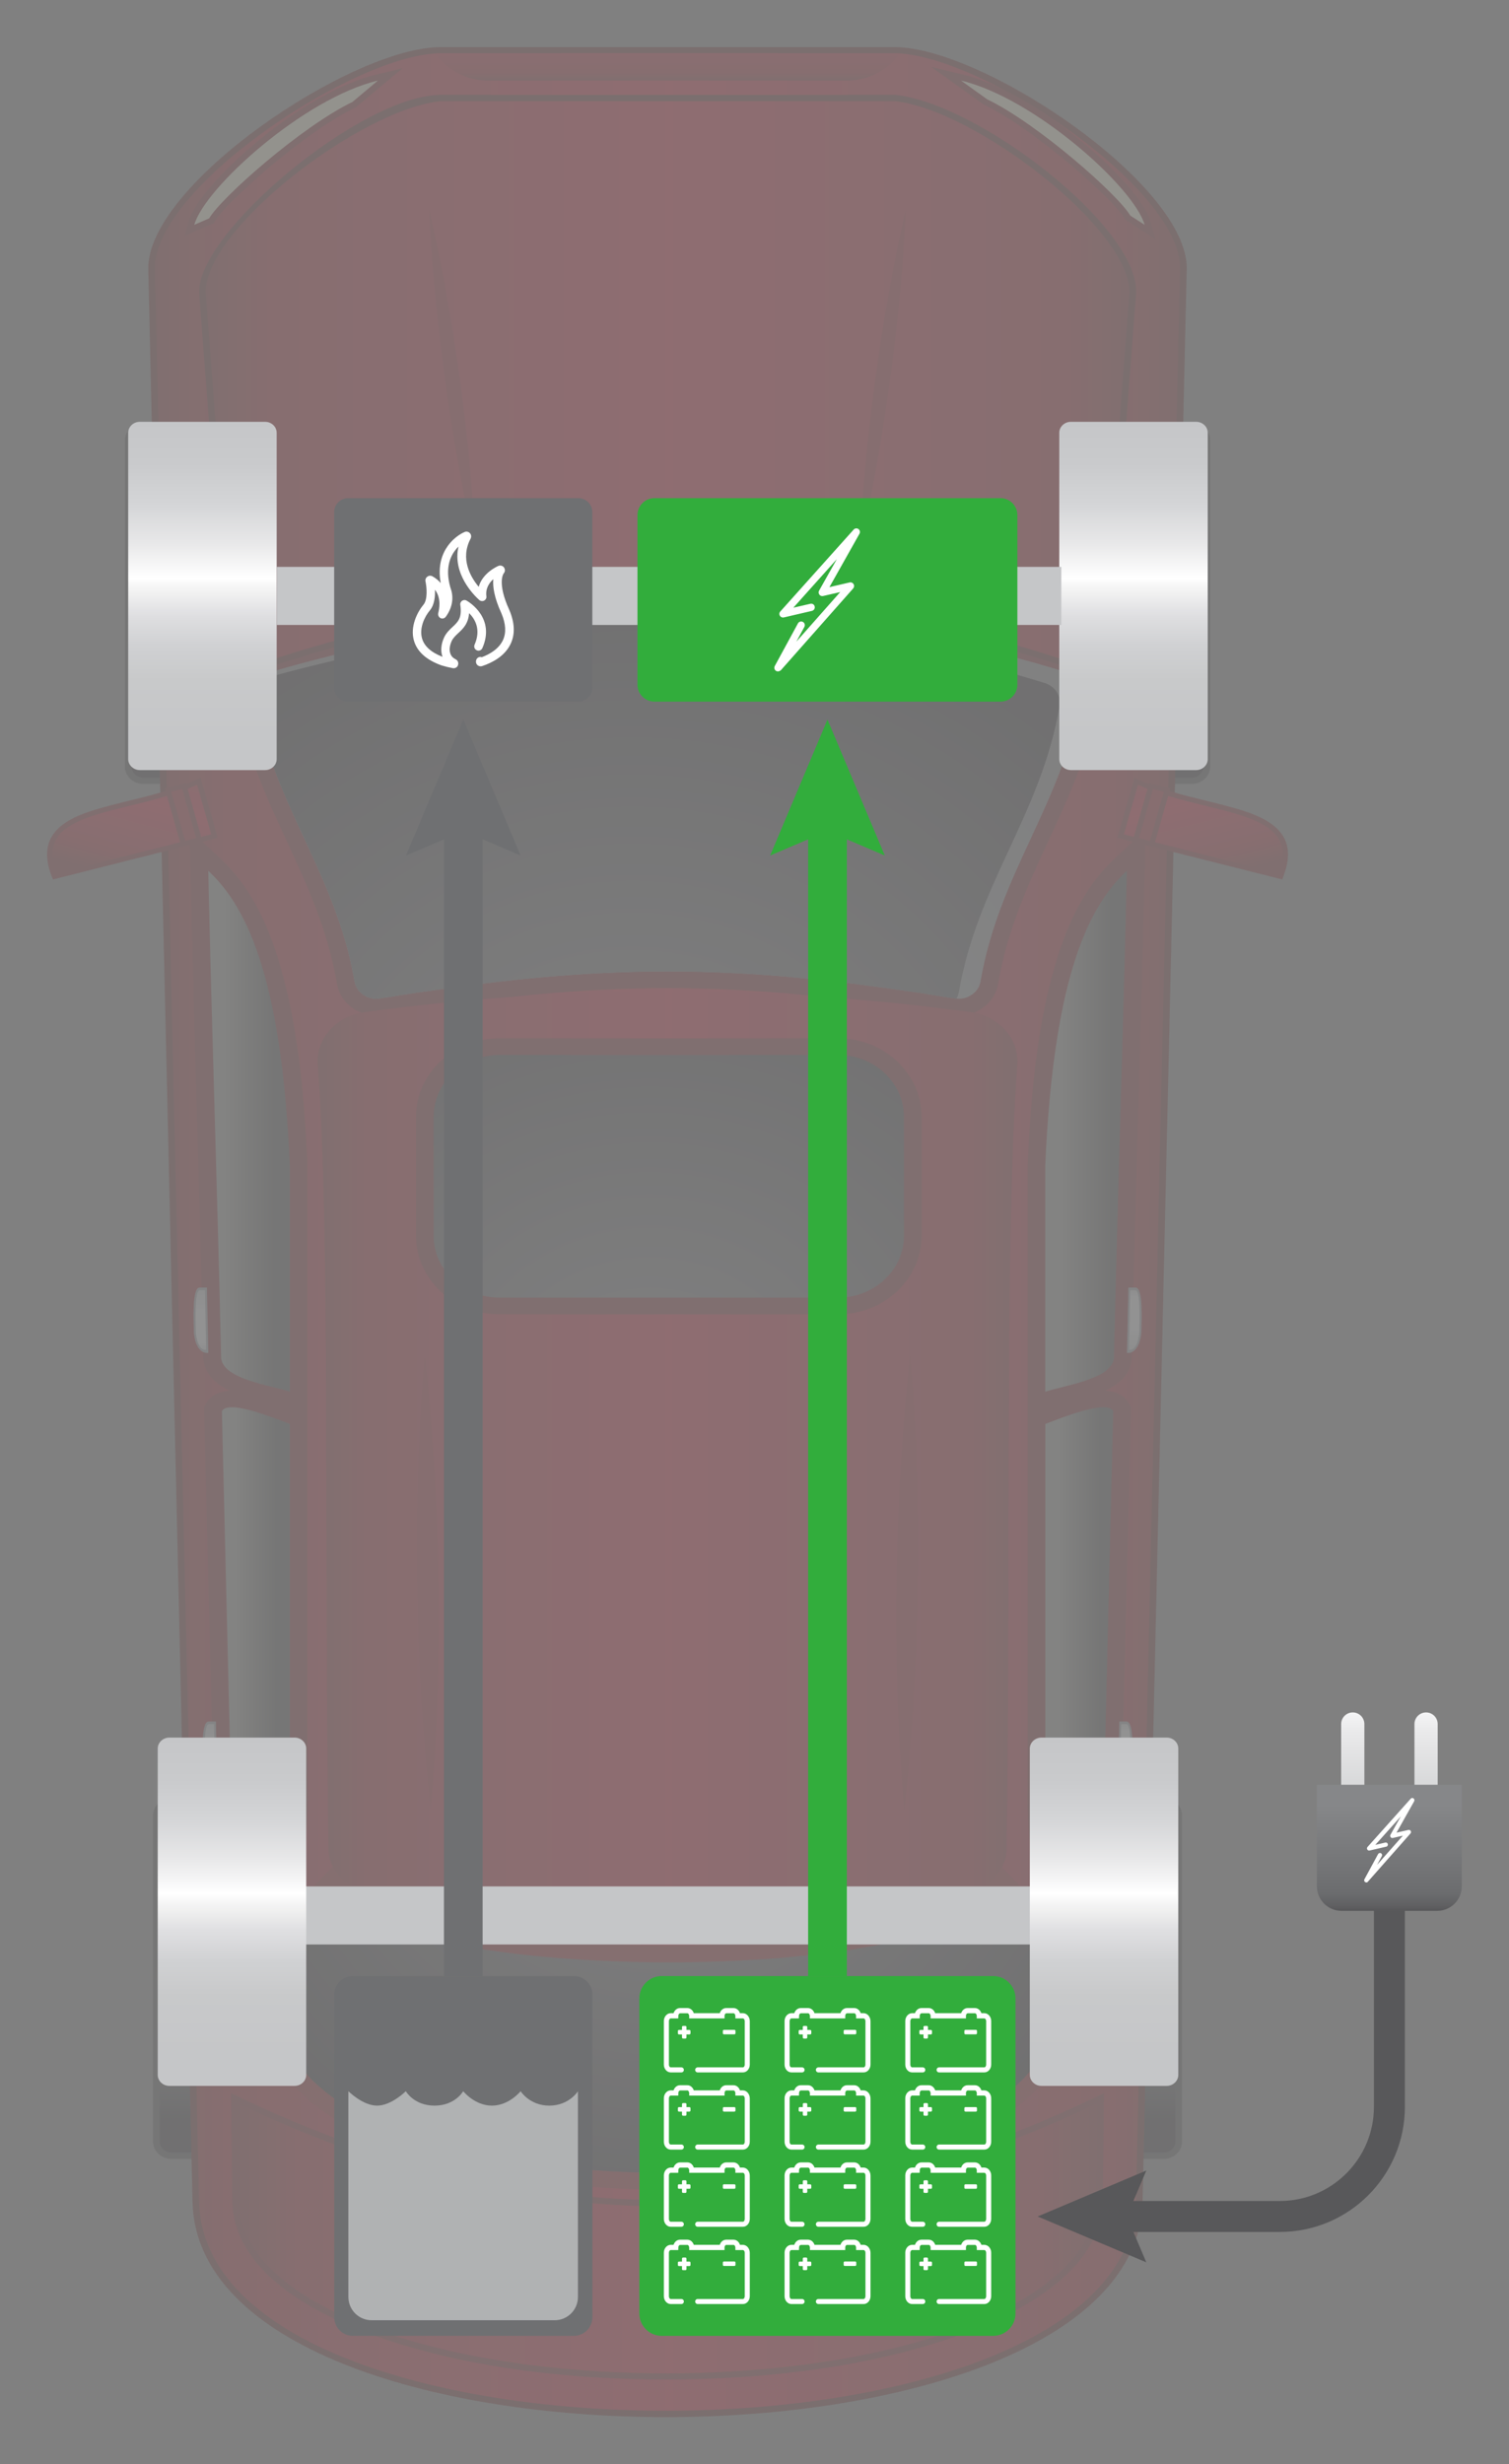 <?xml version="1.0" encoding="utf-8"?>
<!-- Generator: Adobe Illustrator 24.2.1, SVG Export Plug-In . SVG Version: 6.00 Build 0)  -->
<svg version="1.1" id="contenu" xmlns="http://www.w3.org/2000/svg" xmlns:xlink="http://www.w3.org/1999/xlink" x="0px" y="0px"
	 width="161.39px" height="263.41px" viewBox="0 0 161.39 263.41" style="enable-background:new 0 0 161.39 263.41;"
	 xml:space="preserve">
<rect x="0" y="0" width="161.39" height="263.41" fill="#808080" stroke="none"/>
<style type="text/css">
	.st0{opacity:0.15;}
	.st1{fill-rule:evenodd;clip-rule:evenodd;fill:#3D3D3F;}
	.st2{fill-rule:evenodd;clip-rule:evenodd;fill:url(#SVGID_1_);}
	.st3{fill-rule:evenodd;clip-rule:evenodd;fill:url(#SVGID_2_);}
	.st4{fill-rule:evenodd;clip-rule:evenodd;fill:url(#SVGID_3_);}
	.st5{fill-rule:evenodd;clip-rule:evenodd;fill:url(#SVGID_4_);}
	.st6{fill-rule:evenodd;clip-rule:evenodd;fill:#610D0D;}
	.st7{fill-rule:evenodd;clip-rule:evenodd;fill:url(#SVGID_5_);}
	.st8{fill-rule:evenodd;clip-rule:evenodd;fill:url(#SVGID_6_);}
	.st9{fill-rule:evenodd;clip-rule:evenodd;fill:#810E12;}
	.st10{fill-rule:evenodd;clip-rule:evenodd;fill:url(#SVGID_7_);}
	.st11{fill-rule:evenodd;clip-rule:evenodd;fill:url(#SVGID_8_);}
	.st12{fill-rule:evenodd;clip-rule:evenodd;fill:url(#SVGID_9_);}
	.st13{fill-rule:evenodd;clip-rule:evenodd;fill:url(#SVGID_10_);}
	.st14{fill-rule:evenodd;clip-rule:evenodd;fill:#A20C16;}
	.st15{fill-rule:evenodd;clip-rule:evenodd;fill:url(#SVGID_11_);}
	.st16{fill-rule:evenodd;clip-rule:evenodd;fill:url(#SVGID_12_);}
	.st17{fill-rule:evenodd;clip-rule:evenodd;fill:url(#SVGID_13_);}
	.st18{fill-rule:evenodd;clip-rule:evenodd;fill:url(#SVGID_14_);}
	.st19{fill-rule:evenodd;clip-rule:evenodd;fill:url(#SVGID_15_);}
	.st20{fill-rule:evenodd;clip-rule:evenodd;fill:url(#SVGID_16_);}
	.st21{fill-rule:evenodd;clip-rule:evenodd;fill:url(#SVGID_17_);}
	.st22{fill-rule:evenodd;clip-rule:evenodd;fill:#9B9C9E;}
	.st23{fill-rule:evenodd;clip-rule:evenodd;fill:url(#SVGID_18_);}
	.st24{fill-rule:evenodd;clip-rule:evenodd;fill:url(#SVGID_19_);}
	.st25{fill-rule:evenodd;clip-rule:evenodd;fill:url(#SVGID_20_);}
	.st26{fill-rule:evenodd;clip-rule:evenodd;fill:url(#SVGID_21_);}
	.st27{fill-rule:evenodd;clip-rule:evenodd;fill:url(#SVGID_22_);}
	.st28{fill-rule:evenodd;clip-rule:evenodd;fill:#A90A17;}
	.st29{fill-rule:evenodd;clip-rule:evenodd;fill:url(#SVGID_23_);}
	.st30{fill-rule:evenodd;clip-rule:evenodd;fill:#AE0917;}
	.st31{fill-rule:evenodd;clip-rule:evenodd;fill:url(#SVGID_24_);}
	.st32{fill-rule:evenodd;clip-rule:evenodd;fill:url(#SVGID_25_);}
	.st33{fill-rule:evenodd;clip-rule:evenodd;fill:#FFFADA;}
	.st34{fill-rule:evenodd;clip-rule:evenodd;fill:url(#SVGID_26_);}
	.st35{fill-rule:evenodd;clip-rule:evenodd;fill:url(#SVGID_27_);}
	.st36{fill-rule:evenodd;clip-rule:evenodd;fill:#D8D9DA;stroke:#C5C6C8;stroke-width:6.207;stroke-miterlimit:10;}
	.st37{fill-rule:evenodd;clip-rule:evenodd;fill:url(#SVGID_28_);}
	.st38{fill-rule:evenodd;clip-rule:evenodd;fill:url(#SVGID_29_);}
	.st39{fill:none;stroke:#32AD3C;stroke-width:4.138;stroke-miterlimit:10;}
	.st40{fill:#32AD3C;}
	.st41{fill:#FFFFFF;}
	.st42{fill:#6F7072;}
	.st43{fill:#B0B2B3;}
	.st44{fill:#AEA317;}
	.st45{fill:none;stroke:#6F7072;stroke-width:4.138;stroke-miterlimit:10;}
	.st46{fill:none;stroke:#58585A;stroke-width:3.31;stroke-miterlimit:10;}
	.st47{fill:#58585A;}
	.st48{fill:none;stroke:url(#SVGID_30_);stroke-width:2.483;stroke-linecap:round;stroke-miterlimit:10;}
	.st49{fill:none;stroke:url(#SVGID_31_);stroke-width:2.483;stroke-linecap:round;stroke-miterlimit:10;}
	.st50{fill:url(#SVGID_32_);}
</style>
<g class="st0">
	<g>
		<path class="st1" d="M118.63,228.93v-34.88c0-1.01,0.88-1.84,1.95-1.84h3.89c1.08,0,1.95,0.82,1.95,1.84v34.88
			c0,1.01-0.88,1.84-1.95,1.84h-3.89C119.5,230.77,118.63,229.94,118.63,228.93z"/>
		<linearGradient id="SVGID_1_" gradientUnits="userSpaceOnUse" x1="122.522" y1="192.875" x2="122.522" y2="226.431">
			<stop  offset="0" style="stop-color:#3D3D3F"/>
			<stop  offset="0.27" style="stop-color:#868789"/>
			<stop  offset="0.54" style="stop-color:#B0B2B3"/>
			<stop  offset="1" style="stop-color:#1A171B"/>
		</linearGradient>
		<path class="st2" d="M119.33,228.93v-34.88c0-0.64,0.56-1.17,1.24-1.17h3.89c0.69,0,1.24,0.53,1.24,1.17v34.88
			c0,0.64-0.56,1.17-1.24,1.17h-3.89C119.89,230.1,119.33,229.57,119.33,228.93z"/>
		<path class="st1" d="M16.37,228.93v-34.88c0-1.01,0.88-1.84,1.95-1.84h3.89c1.08,0,1.95,0.82,1.95,1.84v34.88
			c0,1.01-0.88,1.84-1.95,1.84h-3.89C17.25,230.77,16.37,229.94,16.37,228.93z"/>
		<linearGradient id="SVGID_2_" gradientUnits="userSpaceOnUse" x1="20.269" y1="192.875" x2="20.269" y2="226.431">
			<stop  offset="0" style="stop-color:#3D3D3F"/>
			<stop  offset="0.27" style="stop-color:#868789"/>
			<stop  offset="0.54" style="stop-color:#B0B2B3"/>
			<stop  offset="1" style="stop-color:#1A171B"/>
		</linearGradient>
		<path class="st3" d="M17.08,228.93v-34.88c0-0.64,0.56-1.17,1.24-1.17h3.89c0.68,0,1.24,0.53,1.24,1.17v34.88
			c0,0.64-0.56,1.17-1.24,1.17h-3.89C17.64,230.1,17.08,229.57,17.08,228.93z"/>
		<path class="st1" d="M121.64,81.95V47.06c0-1.01,0.88-1.84,1.95-1.84h3.89c1.07,0,1.95,0.82,1.95,1.84v34.89
			c0,1.01-0.88,1.84-1.95,1.84h-3.89C122.52,83.79,121.64,82.96,121.64,81.95z"/>
		<linearGradient id="SVGID_3_" gradientUnits="userSpaceOnUse" x1="125.535" y1="45.895" x2="125.535" y2="79.451">
			<stop  offset="0" style="stop-color:#3D3D3F"/>
			<stop  offset="0.27" style="stop-color:#868789"/>
			<stop  offset="0.54" style="stop-color:#B0B2B3"/>
			<stop  offset="1" style="stop-color:#1A171B"/>
		</linearGradient>
		<path class="st4" d="M122.35,81.95V47.06c0-0.64,0.56-1.17,1.24-1.17h3.89c0.68,0,1.24,0.53,1.24,1.17v34.89
			c0,0.64-0.56,1.17-1.24,1.17h-3.89C122.91,83.12,122.35,82.59,122.35,81.95z"/>
		<path class="st1" d="M13.36,81.95V47.06c0-1.01,0.88-1.84,1.95-1.84h3.89c1.08,0,1.95,0.82,1.95,1.84v34.89
			c0,1.01-0.88,1.84-1.95,1.84h-3.89C14.24,83.79,13.36,82.96,13.36,81.95z"/>
		<linearGradient id="SVGID_4_" gradientUnits="userSpaceOnUse" x1="17.256" y1="45.895" x2="17.256" y2="79.451">
			<stop  offset="0" style="stop-color:#3D3D3F"/>
			<stop  offset="0.27" style="stop-color:#868789"/>
			<stop  offset="0.54" style="stop-color:#B0B2B3"/>
			<stop  offset="1" style="stop-color:#1A171B"/>
		</linearGradient>
		<path class="st5" d="M14.07,81.95V47.06c0-0.64,0.56-1.17,1.24-1.17h3.89c0.69,0,1.24,0.53,1.24,1.17v34.89
			c0,0.64-0.56,1.17-1.24,1.17h-3.89C14.63,83.12,14.07,82.59,14.07,81.95z"/>
		<path class="st6" d="M20.59,235.32L15.86,28.78C15.66,19.79,37.62,5.04,47.1,5.04h48.58c9.48,0,31.45,14.75,31.24,23.74
			l-4.72,206.54C121.5,265.93,21.19,266.19,20.59,235.32z"/>
		<linearGradient id="SVGID_5_" gradientUnits="userSpaceOnUse" x1="126.632" y1="131.699" x2="16.572" y2="131.699">
			<stop  offset="0" style="stop-color:#810E12"/>
			<stop  offset="0.07" style="stop-color:#AE0917"/>
			<stop  offset="0.5" style="stop-color:#E1001A"/>
			<stop  offset="0.93" style="stop-color:#AE0917"/>
			<stop  offset="1" style="stop-color:#810E12"/>
		</linearGradient>
		<path class="st7" d="M21.29,235.31L16.57,28.76c-0.2-8.7,21.54-23.06,30.53-23.06h48.58c8.99,0,30.73,14.37,30.53,23.06
			l-4.72,206.54C120.82,265.03,21.88,265.28,21.29,235.31z"/>
		<linearGradient id="SVGID_6_" gradientUnits="userSpaceOnUse" x1="71.395" y1="8.617" x2="71.395" y2="-3.258">
			<stop  offset="0" style="stop-color:#810E12"/>
			<stop  offset="0.07" style="stop-color:#AE0917"/>
			<stop  offset="0.5" style="stop-color:#E1001A"/>
			<stop  offset="0.93" style="stop-color:#AE0917"/>
			<stop  offset="1" style="stop-color:#810E12"/>
		</linearGradient>
		<path class="st8" d="M46.59,5.72c0.17-0.01,0.35-0.02,0.52-0.02h48.58c0.17,0,0.34,0.01,0.52,0.02c-1.2,1.74-3.28,2.89-5.64,2.89
			H52.23C49.87,8.62,47.79,7.46,46.59,5.72z"/>
		<path class="st9" d="M24.84,235.23c-0.03-5.61-0.08-4.79-0.11-10.4l-0.01-1.09l1.04,0.5c30.43,14.6,60.84,14.6,91.27,0l1.04-0.5
			l-0.01,1.09c-0.03,5.61-0.08,4.78-0.11,10.39c-0.01,1.11-0.23,2.2-0.63,3.25c-2.22,5.88-9.93,9.54-15.79,11.52
			c-9.38,3.17-20.17,4.35-30.1,4.37c-9.91,0.02-20.68-1.12-30.06-4.24c-5.89-1.96-13.59-5.6-15.87-11.47
			C25.08,237.55,24.86,236.41,24.84,235.23z"/>
		<linearGradient id="SVGID_7_" gradientUnits="userSpaceOnUse" x1="117.7" y1="239.262" x2="25.437" y2="239.262">
			<stop  offset="0" style="stop-color:#810E12"/>
			<stop  offset="0.07" style="stop-color:#AE0917"/>
			<stop  offset="0.5" style="stop-color:#E1001A"/>
			<stop  offset="0.93" style="stop-color:#AE0917"/>
			<stop  offset="1" style="stop-color:#810E12"/>
		</linearGradient>
		<path class="st10" d="M25.54,235.23c0.02,1.1,0.23,2.16,0.63,3.19c2.2,5.67,9.82,9.2,15.44,11.07c9.25,3.08,20.05,4.22,29.82,4.21
			c9.79-0.02,20.61-1.21,29.86-4.33c5.59-1.89,13.22-5.45,15.36-11.12c0.37-0.98,0.58-1.99,0.59-3.03
			c0.03-6.45,0.07-3.94,0.11-10.39c-30.64,14.7-61.28,14.7-91.92,0C25.47,231.28,25.51,228.78,25.54,235.23z"/>
		<path class="st9" d="M36.05,105.19c-2.01-11.66-8.75-18.88-10.76-30.54c-0.34-1.97,0.91-3.87,2.94-4.46
			c28.81-8.4,57.65-8.9,86.41-0.01c2,0.62,3.21,2.49,2.87,4.44c-2.02,11.67-8.76,18.9-10.77,30.57c-0.19,1.07-0.79,1.98-1.73,2.62
			c-0.94,0.63-2.05,0.87-3.19,0.68c-23.38-3.82-37.46-3.82-60.84,0c-1.14,0.19-2.25-0.05-3.19-0.68
			C36.84,107.17,36.24,106.26,36.05,105.19z"/>
		<path class="st6" d="M118.35,72.77l-0.88-0.31c-32.27-11.18-59.88-11.18-92.14,0l-0.88,0.31l-3.15-41.45
			c-0.3-6.42,17.42-21.18,25.84-21.18l48.6,0c8.87,0.89,26.09,14.13,25.77,21.18L118.35,72.77z"/>
		<linearGradient id="SVGID_8_" gradientUnits="userSpaceOnUse" x1="121.161" y1="41.329" x2="22.002" y2="41.329">
			<stop  offset="0" style="stop-color:#810E12"/>
			<stop  offset="0.07" style="stop-color:#AE0917"/>
			<stop  offset="0.5" style="stop-color:#E1001A"/>
			<stop  offset="0.93" style="stop-color:#AE0917"/>
			<stop  offset="1" style="stop-color:#810E12"/>
		</linearGradient>
		<path class="st11" d="M25.08,71.84c32.45-11.25,60.18-11.25,92.63,0l3.08-40.55c0.15-6.78-16.59-19.62-25.13-20.48
			c-16.17,0-32.35,0-48.52,0C38.59,11.67,21.85,24.52,22,31.29L25.08,71.84z"/>
		
			<radialGradient id="SVGID_9_" cx="67.856" cy="116.586" r="61.859" gradientTransform="matrix(1 0 0 0.94 0 17.783)" gradientUnits="userSpaceOnUse">
			<stop  offset="0" style="stop-color:#B8BABB"/>
			<stop  offset="1" style="stop-color:#868789"/>
		</radialGradient>
		<path class="st12" d="M37.92,104.9c-2.01-11.66-8.75-18.88-10.76-30.54c-0.19-1.1,0.5-2.15,1.63-2.48
			c28.42-8.29,56.84-8.81,85.26-0.02c1.11,0.34,1.78,1.38,1.59,2.47c-2.01,11.67-8.76,18.9-10.77,30.57
			c-0.1,0.61-0.43,1.1-0.96,1.45c-0.53,0.36-1.13,0.48-1.77,0.38c-23.64-3.86-37.84-3.86-61.48,0c-0.64,0.11-1.24-0.02-1.77-0.38
			C38.35,106,38.02,105.51,37.92,104.9z"/>
		
			<radialGradient id="SVGID_10_" cx="67.652" cy="115.975" r="67.658" gradientTransform="matrix(1 0 0 0.94 0 17.783)" gradientUnits="userSpaceOnUse">
			<stop  offset="0" style="stop-color:#868789"/>
			<stop  offset="1" style="stop-color:#1A171B"/>
		</radialGradient>
		<path class="st13" d="M37.92,104.9c-2.01-11.66-8.75-18.88-10.76-30.54c-0.1-0.6,0.05-1.18,0.4-1.64
			c28.05-7.99,56.11-8.38,84.17,0.29c1.11,0.34,1.78,1.38,1.59,2.47c-2.01,11.67-8.75,18.9-10.77,30.57
			c-0.04,0.26-0.13,0.49-0.25,0.71c-0.05-0.01-0.11-0.01-0.17-0.02c-23.64-3.86-37.84-3.86-61.48,0c-0.64,0.11-1.24-0.02-1.77-0.38
			C38.35,106,38.02,105.51,37.92,104.9z"/>
		<path class="st14" d="M111.77,222.35c-12.59,15.62-68.27,15.62-80.85,0c-2.68-2.46-1.63-9.29-0.95-12.28
			c0.68-2.95,2.01-6.9,4.24-9.13l1.71-1.7c8.49,11.01,62.43,11.04,70.85-0.01l1.72,1.72C112.7,205.15,115.5,218.92,111.77,222.35z"
			/>
		
			<radialGradient id="SVGID_11_" cx="70.54" cy="180.048" r="54.35" gradientTransform="matrix(1 0 0 0.94 0 17.783)" gradientUnits="userSpaceOnUse">
			<stop  offset="0" style="stop-color:#868789"/>
			<stop  offset="1" style="stop-color:#1A171B"/>
		</radialGradient>
		<path class="st15" d="M35.59,202.15c-3.98,3.98-5.98,16.85-3.26,19c11.62,14.82,66.41,14.82,78.04,0c2.72-2.14,0.72-15.02-3.26-19
			C100.63,212.38,42.06,212.22,35.59,202.15z"/>
		<g>
			<path class="st9" d="M24.6,148.67c-1.09,0.04-2.02,0.41-2.54,1.32l-0.23,0.41l0.01,0.47c0.31,13.5,0.67,27,0.98,40.5l0.02,0.88
				l0.76,0.52c0.81,0.55,1.74,0.73,2.71,0.68c-1.28,0.72-2.42,1.6-3.14,2.83l-0.27,0.45l0.93,14.8c9.78-6.24,9.05-16.89,9.05-21.45
				c0-12.63,0-25.25,0-37.88v-3.45c0-8.06,0-16.11,0-24.17v-0.04l0-0.04c-0.32-7.32-1.03-15.63-3.35-22.67
				c-1.22-3.7-2.98-7.28-5.94-10.04l-3.32-3.09l0.1,4.39c0.4,17.37,0.98,34.74,1.38,52.11l0,0.07l0.01,0.08
				C21.95,146.98,23.11,147.98,24.6,148.67z"/>
			<linearGradient id="SVGID_12_" gradientUnits="userSpaceOnUse" x1="29.539" y1="171.056" x2="25.18" y2="171.056">
				<stop  offset="0" style="stop-color:#3E3D3B"/>
				<stop  offset="1" style="stop-color:#93938C"/>
			</linearGradient>
			<path class="st16" d="M24.71,191.34c-0.33-14.13-0.65-26.37-0.98-40.5c0.71-1.26,5.51,0.72,7.27,1.37c0,12.63,0,25.25,0,37.88
				C29.2,190.9,26.19,192.36,24.71,191.34z"/>
			<linearGradient id="SVGID_13_" gradientUnits="userSpaceOnUse" x1="29.935" y1="200.761" x2="26.017" y2="200.761">
				<stop  offset="0" style="stop-color:#1A171B"/>
				<stop  offset="1" style="stop-color:#868789"/>
			</linearGradient>
			<path class="st17" d="M25.52,208.28l-0.7-11.14c1.14-1.94,4.42-3.1,6.18-3.9C30.82,199.5,30.37,203.55,25.52,208.28z"/>
			<linearGradient id="SVGID_14_" gradientUnits="userSpaceOnUse" x1="29.246" y1="120.918" x2="24.008" y2="120.918">
				<stop  offset="0" style="stop-color:#3E3D3B"/>
				<stop  offset="1" style="stop-color:#93938C"/>
			</linearGradient>
			<path class="st18" d="M23.65,145.19c-0.46-19.99-0.92-32.12-1.38-52.11c3.83,3.56,7.83,10.74,8.73,31.52c0,8.05,0,16.11,0,24.17
				C28.85,148.06,23.9,147.43,23.65,145.19z"/>
			<path class="st9" d="M118.19,148.67c1.09,0.04,2.02,0.41,2.54,1.32l0.23,0.41l-0.01,0.47c-0.31,13.5-0.67,27-0.98,40.5
				l-0.02,0.88l-0.76,0.52c-0.81,0.55-1.74,0.73-2.71,0.68c1.28,0.72,2.42,1.6,3.15,2.83l0.26,0.45l-0.93,14.8
				c-9.78-6.24-9.05-16.89-9.05-21.45c0-12.63,0-25.25,0-37.88v-3.45c0-8.06,0-16.11,0-24.17v-0.04l0-0.04
				c0.32-7.32,1.03-15.63,3.35-22.67c1.22-3.7,2.98-7.28,5.94-10.04l3.32-3.09l-0.1,4.39c-0.4,17.37-0.98,34.74-1.38,52.11l0,0.07
				l-0.01,0.08C120.84,146.98,119.68,147.98,118.19,148.67z"/>
			<linearGradient id="SVGID_15_" gradientUnits="userSpaceOnUse" x1="117.61" y1="171.056" x2="113.251" y2="171.056">
				<stop  offset="0" style="stop-color:#3E3D3B"/>
				<stop  offset="1" style="stop-color:#93938C"/>
			</linearGradient>
			<path class="st19" d="M118.08,191.34c0.33-14.13,0.65-26.37,0.98-40.5c-0.71-1.26-5.51,0.72-7.26,1.37c0,12.63,0,25.25,0,37.88
				C113.59,190.9,116.6,192.36,118.08,191.34z"/>
			<linearGradient id="SVGID_16_" gradientUnits="userSpaceOnUse" x1="116.739" y1="200.761" x2="113.032" y2="200.761">
				<stop  offset="0" style="stop-color:#3E3D3B"/>
				<stop  offset="1" style="stop-color:#93938C"/>
			</linearGradient>
			<path class="st20" d="M117.27,208.28l0.7-11.14c-1.15-1.94-4.42-3.1-6.18-3.9C111.97,199.5,112.43,203.55,117.27,208.28z"/>
			<linearGradient id="SVGID_17_" gradientUnits="userSpaceOnUse" x1="118.781" y1="120.918" x2="113.544" y2="120.918">
				<stop  offset="0" style="stop-color:#3E3D3B"/>
				<stop  offset="1" style="stop-color:#93938C"/>
			</linearGradient>
			<path class="st21" d="M119.14,145.19c0.46-19.99,0.92-32.12,1.38-52.11c-3.83,3.56-7.83,10.74-8.73,31.52c0,8.05,0,16.11,0,24.17
				C113.94,148.06,118.89,147.43,119.14,145.19z"/>
			<path class="st22" d="M20.73,142.2c-0.01-0.88-0.22-4.57,0.62-4.57h0.78l0.15,6.99C21.22,144.73,20.74,143.36,20.73,142.2z"/>
			<linearGradient id="SVGID_18_" gradientUnits="userSpaceOnUse" x1="21.514" y1="144.349" x2="21.4" y2="137.839">
				<stop  offset="0" style="stop-color:#D8D9DA"/>
				<stop  offset="0.11" style="stop-color:#F5F5F6"/>
				<stop  offset="0.68" style="stop-color:#F5F5F6"/>
				<stop  offset="1" style="stop-color:#D8D9DA"/>
			</linearGradient>
			<path class="st23" d="M22.05,144.3c-0.88,0.08-1.11-1.48-1.11-2.09c-0.01-0.87-0.15-4.3,0.42-4.3c0.13,0,0.24,0,0.57,0
				C21.96,140.06,22.01,142.14,22.05,144.3z"/>
			<path class="st22" d="M21.69,188.59c-0.01-0.88-0.22-4.57,0.62-4.57h0.78l0.15,6.99C22.19,191.12,21.71,189.75,21.69,188.59z"/>
			<linearGradient id="SVGID_19_" gradientUnits="userSpaceOnUse" x1="22.478" y1="190.739" x2="22.365" y2="184.229">
				<stop  offset="0" style="stop-color:#D8D9DA"/>
				<stop  offset="0.11" style="stop-color:#F5F5F6"/>
				<stop  offset="0.68" style="stop-color:#F5F5F6"/>
				<stop  offset="1" style="stop-color:#D8D9DA"/>
			</linearGradient>
			<path class="st24" d="M23.02,190.69c-0.88,0.08-1.1-1.48-1.11-2.09c-0.01-0.87-0.15-4.3,0.42-4.3c0.13,0,0.24,0,0.57,0
				C22.93,186.45,22.97,188.53,23.02,190.69z"/>
			<path class="st22" d="M122.08,142.2c0.01-0.88,0.22-4.57-0.62-4.57h-0.78l-0.15,6.99C121.58,144.73,122.06,143.36,122.08,142.2z"
				/>
			<linearGradient id="SVGID_20_" gradientUnits="userSpaceOnUse" x1="121.403" y1="137.838" x2="121.29" y2="144.348">
				<stop  offset="0" style="stop-color:#D8D9DA"/>
				<stop  offset="0.11" style="stop-color:#F5F5F6"/>
				<stop  offset="0.68" style="stop-color:#F5F5F6"/>
				<stop  offset="1" style="stop-color:#D8D9DA"/>
			</linearGradient>
			<path class="st25" d="M120.75,144.3c0.88,0.08,1.1-1.48,1.11-2.09c0.01-0.87,0.15-4.3-0.42-4.3c-0.13,0-0.24,0-0.57,0
				C120.84,140.06,120.8,142.14,120.75,144.3z"/>
			<path class="st22" d="M121.11,188.59c0.01-0.88,0.22-4.57-0.62-4.57h-0.78l-0.15,6.99C120.62,191.12,121.09,189.75,121.11,188.59
				z"/>
			<linearGradient id="SVGID_21_" gradientUnits="userSpaceOnUse" x1="120.438" y1="184.227" x2="120.324" y2="190.738">
				<stop  offset="0" style="stop-color:#D8D9DA"/>
				<stop  offset="0.11" style="stop-color:#F5F5F6"/>
				<stop  offset="0.68" style="stop-color:#F5F5F6"/>
				<stop  offset="1" style="stop-color:#D8D9DA"/>
			</linearGradient>
			<path class="st26" d="M119.78,190.69c0.88,0.08,1.11-1.48,1.11-2.09c0.01-0.87,0.15-4.3-0.41-4.3c-0.13,0-0.24,0-0.57,0
				C119.87,186.45,119.83,188.53,119.78,190.69z"/>
		</g>
		<linearGradient id="SVGID_22_" gradientUnits="userSpaceOnUse" x1="109.092" y1="156.97" x2="33.982" y2="156.97">
			<stop  offset="0" style="stop-color:#810E12"/>
			<stop  offset="0.07" style="stop-color:#AE0917"/>
			<stop  offset="0.5" style="stop-color:#E1001A"/>
			<stop  offset="0.93" style="stop-color:#AE0917"/>
			<stop  offset="1" style="stop-color:#810E12"/>
		</linearGradient>
		<path class="st27" d="M35.13,197.64c-0.47-34.41,0.21-64.96-1.14-83.86c-0.2-2.76,1.97-5.18,5.01-5.59
			c21.47-2.93,43.33-2.93,64.79,0c3.04,0.41,5.2,2.83,5.01,5.59c-1.35,18.9-0.66,49.45-1.14,83.86
			C107.78,211.39,35.01,211.39,35.13,197.64z"/>
		<path class="st28" d="M45.91,22.39c1.23,5.3,2.36,11.49,3.26,18.09c0.9,6.6,1.46,12.79,1.67,18.09
			c-1.23-5.3-2.36-11.49-3.26-18.09C46.69,33.88,46.13,27.69,45.91,22.39L45.91,22.39z M96.88,22.39
			c-1.23,5.3-2.36,11.49-3.26,18.09c-0.9,6.6-1.45,12.79-1.67,18.09c1.23-5.3,2.36-11.49,3.26-18.09
			C96.11,33.88,96.66,27.69,96.88,22.39z"/>
		<path class="st28" d="M97.36,144.8c-0.82,7.14-1.35,15.46-1.47,24.34c-0.12,8.89,0.19,17.21,0.82,24.34
			c0.82-7.14,1.35-15.46,1.46-24.34C98.3,160.26,97.99,151.93,97.36,144.8L97.36,144.8z M45.43,144.8
			c0.82,7.14,1.35,15.46,1.47,24.34c0.12,8.89-0.19,17.21-0.82,24.34c-0.82-7.14-1.35-15.46-1.46-24.34
			C44.49,160.26,44.8,151.93,45.43,144.8z"/>
		<path class="st9" d="M5.48,93.54c-0.51-1.38-0.71-2.91,0.12-4.22c1.03-1.63,3.35-2.42,5.18-2.94c2.47-0.71,4.99-1.19,7.45-1.98
			c0.89-0.29,1.77-0.61,2.61-0.99l0.61-0.28l0.18,0.62c0.5,1.77,1.01,3.54,1.51,5.3l0.15,0.51l-0.54,0.14
			c-5.52,1.39-11.05,2.78-16.57,4.18l-0.51,0.13L5.48,93.54z"/>
		<linearGradient id="SVGID_23_" gradientUnits="userSpaceOnUse" x1="13.105" y1="93.734" x2="17.407" y2="77.678">
			<stop  offset="0" style="stop-color:#810E12"/>
			<stop  offset="0.14" style="stop-color:#AE0917"/>
			<stop  offset="0.5" style="stop-color:#E1001A"/>
			<stop  offset="0.87" style="stop-color:#AE0917"/>
			<stop  offset="1" style="stop-color:#810E12"/>
		</linearGradient>
		<path class="st29" d="M6.02,93.37c-2.61-7.05,7.66-6.12,15.06-9.48c0.5,1.77,1.01,3.53,1.51,5.3
			C17.07,90.59,11.54,91.98,6.02,93.37z"/>
		<polygon class="st9" points="19.41,90.55 17.62,84.26 19.88,83.69 21.67,89.98 		"/>
		<polygon class="st30" points="19.81,89.89 18.31,84.63 19.48,84.34 20.98,89.6 		"/>
		<g>
			<path class="st9" d="M137.31,93.54c0.51-1.38,0.71-2.91-0.12-4.22c-1.03-1.63-3.35-2.42-5.18-2.94
				c-2.47-0.71-4.99-1.19-7.45-1.98c-0.89-0.29-1.76-0.61-2.61-0.99l-0.61-0.28l-0.18,0.62c-0.5,1.77-1.01,3.54-1.51,5.3l-0.15,0.51
				l0.55,0.14c5.53,1.39,11.05,2.78,16.58,4.18l0.51,0.13L137.31,93.54z"/>
			<linearGradient id="SVGID_24_" gradientUnits="userSpaceOnUse" x1="129.624" y1="93.776" x2="125.606" y2="77.661">
				<stop  offset="0" style="stop-color:#810E12"/>
				<stop  offset="0.14" style="stop-color:#AE0917"/>
				<stop  offset="0.5" style="stop-color:#E1001A"/>
				<stop  offset="0.87" style="stop-color:#AE0917"/>
				<stop  offset="1" style="stop-color:#810E12"/>
			</linearGradient>
			<path class="st31" d="M136.77,93.37c2.61-7.05-7.66-6.12-15.06-9.48c-0.5,1.77-1.01,3.53-1.51,5.3
				C125.72,90.59,131.25,91.98,136.77,93.37z"/>
			<polygon class="st9" points="123.38,90.55 125.17,84.26 122.91,83.69 121.12,89.98 			"/>
			<polygon class="st30" points="122.98,89.89 124.48,84.63 123.31,84.34 121.81,89.6 			"/>
		</g>
		<path class="st9" d="M53.41,110.99h36.24c4.91,0,8.92,3.77,8.92,8.39v12.72c0,4.62-4.01,8.39-8.92,8.39H53.41
			c-4.91,0-8.92-3.77-8.92-8.39v-12.72C44.48,114.76,48.5,110.99,53.41,110.99z"/>
		
			<radialGradient id="SVGID_25_" cx="69.515" cy="142.385" r="54.53" gradientTransform="matrix(1 0 0 0.94 0 17.783)" gradientUnits="userSpaceOnUse">
			<stop  offset="0" style="stop-color:#868789"/>
			<stop  offset="1" style="stop-color:#1A171B"/>
		</radialGradient>
		<path class="st32" d="M53.41,112.77h36.24c3.87,0,7.03,2.98,7.03,6.61v12.72c0,3.64-3.16,6.61-7.03,6.61H53.41
			c-3.87,0-7.03-2.97-7.03-6.61v-12.72C46.37,115.74,49.54,112.77,53.41,112.77z"/>
		<path class="st9" d="M102.95,7.96c3.52,0.84,7.17,2.99,10.03,5.05c2.99,2.15,9.13,7.33,10.13,10.84l0.49,1.73l-3.24-2.08
			l-0.08-0.14c-0.57-0.97-2.01-2.33-2.84-3.12c-1.65-1.56-3.41-3.06-5.21-4.46c-2.09-1.63-4.55-3.41-6.97-4.58l-0.06-0.03l-5.6-4.01
			L102.95,7.96z"/>
		<path class="st33" d="M102.78,8.61l2.79,2c5.43,2.62,14.02,10.21,15.32,12.44l1.53,0.98C121.29,20.05,110.65,10.48,102.78,8.61z"
			/>
		<path class="st9" d="M43.05,7.3l-4.96,4.15l-0.08,0.04c-2.42,1.17-4.88,2.95-6.97,4.58c-1.8,1.41-3.57,2.9-5.21,4.47
			c-0.83,0.79-2.28,2.15-2.84,3.12l-0.11,0.19l-3.17,1.38l0.39-1.37c1-3.51,7.14-8.7,10.13-10.84c2.86-2.05,6.51-4.21,10.03-5.05
			L43.05,7.3z"/>
		<path class="st33" d="M40.42,8.61l-2.73,2.29c-5.43,2.62-14.02,10.21-15.32,12.44l-1.59,0.69C21.9,20.05,32.55,10.48,40.42,8.61z"
			/>
	</g>
</g>
<g>
	<linearGradient id="SVGID_26_" gradientUnits="userSpaceOnUse" x1="21.659" y1="45.089" x2="21.659" y2="78.645">
		<stop  offset="0" style="stop-color:#C5C6C8"/>
		<stop  offset="0.133" style="stop-color:#C9CACC"/>
		<stop  offset="0.262" style="stop-color:#D4D5D7"/>
		<stop  offset="0.388" style="stop-color:#E8E8E9"/>
		<stop  offset="0.497" style="stop-color:#FFFFFF"/>
		<stop  offset="0.533" style="stop-color:#F4F4F4"/>
		<stop  offset="0.616" style="stop-color:#DFDFE1"/>
		<stop  offset="0.711" style="stop-color:#D0D1D3"/>
		<stop  offset="0.823" style="stop-color:#C8C9CA"/>
		<stop  offset="1" style="stop-color:#C5C6C8"/>
	</linearGradient>
	<path class="st34" d="M13.71,81.14V46.26c0-0.64,0.56-1.17,1.24-1.17h13.4c0.69,0,1.24,0.53,1.24,1.17v34.89
		c0,0.64-0.56,1.17-1.24,1.17h-13.4C14.27,82.31,13.71,81.79,13.71,81.14z"/>
	<linearGradient id="SVGID_27_" gradientUnits="userSpaceOnUse" x1="121.233" y1="45.089" x2="121.233" y2="78.645">
		<stop  offset="0" style="stop-color:#C5C6C8"/>
		<stop  offset="0.133" style="stop-color:#C9CACC"/>
		<stop  offset="0.262" style="stop-color:#D4D5D7"/>
		<stop  offset="0.388" style="stop-color:#E8E8E9"/>
		<stop  offset="0.497" style="stop-color:#FFFFFF"/>
		<stop  offset="0.533" style="stop-color:#F4F4F4"/>
		<stop  offset="0.616" style="stop-color:#DFDFE1"/>
		<stop  offset="0.711" style="stop-color:#D0D1D3"/>
		<stop  offset="0.823" style="stop-color:#C8C9CA"/>
		<stop  offset="1" style="stop-color:#C5C6C8"/>
	</linearGradient>
	<path class="st35" d="M113.29,81.14V46.26c0-0.64,0.56-1.17,1.24-1.17h13.4c0.69,0,1.24,0.53,1.24,1.17v34.89
		c0,0.64-0.56,1.17-1.24,1.17h-13.4C113.85,82.31,113.29,81.79,113.29,81.14z"/>
	<line class="st36" x1="29.6" y1="63.7" x2="113.51" y2="63.7"/>
</g>
<g>
	<line class="st36" x1="29.6" y1="204.75" x2="113.51" y2="204.75"/>
	<linearGradient id="SVGID_28_" gradientUnits="userSpaceOnUse" x1="24.817" y1="185.744" x2="24.817" y2="219.3">
		<stop  offset="0" style="stop-color:#C5C6C8"/>
		<stop  offset="0.133" style="stop-color:#C9CACC"/>
		<stop  offset="0.262" style="stop-color:#D4D5D7"/>
		<stop  offset="0.388" style="stop-color:#E8E8E9"/>
		<stop  offset="0.497" style="stop-color:#FFFFFF"/>
		<stop  offset="0.533" style="stop-color:#F4F4F4"/>
		<stop  offset="0.616" style="stop-color:#DFDFE1"/>
		<stop  offset="0.711" style="stop-color:#D0D1D3"/>
		<stop  offset="0.823" style="stop-color:#C8C9CA"/>
		<stop  offset="1" style="stop-color:#C5C6C8"/>
	</linearGradient>
	<path class="st37" d="M16.87,221.8v-34.89c0-0.64,0.56-1.17,1.24-1.17h13.4c0.69,0,1.24,0.53,1.24,1.17v34.89
		c0,0.64-0.56,1.17-1.24,1.17h-13.4C17.43,222.97,16.87,222.44,16.87,221.8z"/>
	<linearGradient id="SVGID_29_" gradientUnits="userSpaceOnUse" x1="118.083" y1="185.744" x2="118.083" y2="219.3">
		<stop  offset="0" style="stop-color:#C5C6C8"/>
		<stop  offset="0.133" style="stop-color:#C9CACC"/>
		<stop  offset="0.262" style="stop-color:#D4D5D7"/>
		<stop  offset="0.388" style="stop-color:#E8E8E9"/>
		<stop  offset="0.497" style="stop-color:#FFFFFF"/>
		<stop  offset="0.533" style="stop-color:#F4F4F4"/>
		<stop  offset="0.616" style="stop-color:#DFDFE1"/>
		<stop  offset="0.711" style="stop-color:#D0D1D3"/>
		<stop  offset="0.823" style="stop-color:#C8C9CA"/>
		<stop  offset="1" style="stop-color:#C5C6C8"/>
	</linearGradient>
	<path class="st38" d="M110.14,221.8v-34.89c0-0.64,0.56-1.17,1.24-1.17h13.4c0.69,0,1.24,0.53,1.24,1.17v34.89
		c0,0.64-0.56,1.17-1.24,1.17h-13.4C110.7,222.97,110.14,222.44,110.14,221.8z"/>
</g>
<g>
	<g>
		<g>
			<line class="st39" x1="88.5" y1="211.23" x2="88.5" y2="86.8"/>
			<g>
				<polygon class="st40" points="94.63,91.45 88.5,88.84 82.37,91.45 88.5,76.92 				"/>
			</g>
		</g>
	</g>
	<g>
		<path class="st40" d="M107,75H69.99c-1,0-1.81-0.81-1.81-1.81V55.06c0-1,0.81-1.81,1.81-1.81H107c1,0,1.81,0.81,1.81,1.81v18.13
			C108.81,74.19,108,75,107,75z"/>
		<path class="st41" d="M83.2,71.77c-0.08,0-0.15-0.02-0.22-0.07c-0.16-0.11-0.21-0.33-0.12-0.5l2.48-4.56
			c0.1-0.19,0.34-0.26,0.53-0.16c0.19,0.1,0.26,0.34,0.16,0.53l-0.86,1.58l4.69-5.3l-1.83,0.42c-0.15,0.03-0.31-0.02-0.4-0.15
			c-0.09-0.12-0.1-0.29-0.03-0.42l1.9-3.37l-4.65,5.19l1.82-0.42c0.21-0.05,0.42,0.08,0.46,0.29c0.05,0.21-0.08,0.42-0.29,0.47
			l-3.01,0.7c-0.16,0.04-0.33-0.03-0.42-0.18c-0.09-0.15-0.07-0.33,0.05-0.46l7.84-8.75c0.13-0.15,0.35-0.17,0.51-0.06
			c0.16,0.12,0.21,0.33,0.11,0.51l-3.21,5.7l2.16-0.5c0.16-0.04,0.33,0.03,0.42,0.18c0.09,0.14,0.07,0.33-0.04,0.46l-7.74,8.75
			C83.41,71.72,83.3,71.77,83.2,71.77"/>
	</g>
</g>
<g>
	<g>
		<path class="st42" d="M61.37,249.69H37.73c-1.09,0-1.98-0.89-1.98-1.98v-34.5c0-1.09,0.89-1.98,1.98-1.98h23.65
			c1.09,0,1.98,0.89,1.98,1.98v34.5C63.35,248.81,62.47,249.69,61.37,249.69z"/>
		<path class="st43" d="M58.75,225.08c-2.11,0-3.07-1.54-3.07-1.54s-1.23,1.54-3.07,1.54c-1.84,0-3.07-1.54-3.07-1.54
			s-0.86,1.54-3.07,1.54c-2.2,0-3.07-1.54-3.07-1.54s-1.53,1.54-3.07,1.54c-1.54,0-3.07-1.54-3.07-1.54v0.78v0.78v0.78v0.78v0.78
			v0.78v0.78v0.07v0.71v15.76c0,1.37,1.11,2.48,2.48,2.48h19.59c1.37,0,2.48-1.11,2.48-2.48v-15.76v-0.71v-0.07v-0.78v-0.78v-0.78
			v-0.78v-0.78v-0.78v-0.78C61.82,223.54,60.86,225.08,58.75,225.08z"/>
	</g>
	<g>
		<line class="st44" x1="49.55" y1="211.23" x2="49.55" y2="86.8"/>
		<g>
			<line class="st45" x1="49.55" y1="211.23" x2="49.55" y2="86.8"/>
			<g>
				<polygon class="st42" points="55.68,91.45 49.55,88.84 43.42,91.45 49.55,76.92 				"/>
			</g>
		</g>
	</g>
	<g>
		<path class="st42" d="M61.86,75H37.23c-0.82,0-1.49-0.67-1.49-1.49V54.74c0-0.82,0.67-1.49,1.49-1.49h24.63
			c0.82,0,1.49,0.67,1.49,1.49v18.77C63.35,74.33,62.69,75,61.86,75z"/>
		<path class="st41" d="M48.52,71.43c-0.03,0-0.07,0-0.1-0.01c-0.42-0.08-0.8-0.17-1.19-0.29c-1.65-0.59-2.64-1.49-2.97-2.69
			c-0.39-1.42,0.31-2.93,1.03-3.8c0.47-0.57,0.35-1.87,0.22-2.48c-0.05-0.19,0.03-0.4,0.2-0.52c0.16-0.12,0.37-0.13,0.55-0.03
			c0.37,0.21,0.66,0.46,0.88,0.72c-0.36-1.9,0.19-3.21,0.78-4.01c0.74-1.01,1.66-1.41,1.77-1.45c0.18-0.09,0.43-0.04,0.57,0.13
			c0.14,0.14,0.17,0.38,0.07,0.58c-1.14,2.16,0,4.11,0.87,5.15c0.42-1.54,2.09-2.23,2.11-2.24c0.22-0.09,0.47-0.01,0.6,0.18
			c0.14,0.21,0.11,0.47-0.05,0.64c0,0-0.73,0.98,0.62,3.91c0.57,1.36,0.62,2.55,0.15,3.57c-0.62,1.36-2.01,2.06-3.06,2.41
			c-0.25,0.08-0.51-0.03-0.62-0.26c-0.1-0.24-0.03-0.5,0.17-0.64c0.13-0.09,0.28-0.1,0.41-0.05c0.83-0.31,1.82-0.87,2.27-1.84
			c0.35-0.77,0.3-1.72-0.16-2.82c-0.8-1.73-0.95-2.91-0.88-3.68c-0.44,0.39-0.85,1-0.74,1.83c0.03,0.19-0.07,0.37-0.24,0.46
			c-0.17,0.09-0.37,0.06-0.52-0.06c-0.54-0.48-2.9-2.8-2.22-5.72c-0.14,0.13-0.27,0.29-0.4,0.46c-0.57,0.77-1.09,2.13-0.36,4.27
			c0.35,1.34-0.31,2.39-0.61,2.79c-0.13,0.17-0.37,0.23-0.56,0.13c-0.19-0.1-0.29-0.32-0.24-0.53c0.05-0.2,0.14-0.6,0.13-1.07
			c-0.02-0.56-0.18-1.04-0.48-1.43c0.03,0.71-0.05,1.61-0.54,2.2c-0.58,0.69-1.14,1.89-0.85,2.97c0.23,0.86,0.98,1.53,2.2,2
			c-0.22-0.6-0.17-1.31,0.15-2.03c0.23-0.52,0.6-0.86,0.92-1.16c0.58-0.54,1.04-0.97,0.83-2.36c-0.03-0.17,0.05-0.34,0.19-0.44
			c0.14-0.1,0.33-0.11,0.48-0.02c0.32,0.18,3.09,1.9,1.69,5.08c-0.1,0.23-0.37,0.34-0.6,0.23c-0.23-0.1-0.33-0.37-0.23-0.6
			c0.71-1.63,0.04-2.75-0.59-3.37c-0.08,1.14-0.67,1.69-1.16,2.14c-0.3,0.28-0.55,0.52-0.71,0.86c-0.22,0.5-0.27,0.98-0.12,1.36
			c0.1,0.26,0.29,0.45,0.53,0.56c0.24,0.11,0.36,0.37,0.28,0.62C48.94,71.29,48.74,71.43,48.52,71.43 M48.59,70.53
			c0,0,0.01,0,0.01,0C48.59,70.53,48.59,70.53,48.59,70.53 M46.39,61.95c0,0.01,0,0.02,0.01,0.03C46.4,61.97,46.4,61.96,46.39,61.95
			 M53.2,60.67c-0.01,0.01-0.01,0.01-0.02,0.02C53.19,60.68,53.2,60.68,53.2,60.67 M50.05,57.69c0,0-0.01,0-0.02,0.01
			C50.04,57.7,50.05,57.69,50.05,57.69 M49.53,57.14C49.52,57.14,49.52,57.15,49.53,57.14C49.52,57.15,49.52,57.14,49.53,57.14"/>
	</g>
</g>
<g>
	<path class="st40" d="M106.22,249.69H70.77c-1.32,0-2.39-1.07-2.39-2.39v-33.68c0-1.32,1.07-2.39,2.39-2.39h35.45
		c1.32,0,2.39,1.07,2.39,2.39v33.68C108.61,248.62,107.54,249.69,106.22,249.69z"/>
</g>
<g>
	<g>
		<g>
			<path class="st46" d="M118.88,236.93h17.99c6.48,0,11.73-5.25,11.73-11.73v-24.43"/>
			<g>
				<polygon class="st47" points="122.6,241.83 120.52,236.93 122.6,232.02 110.98,236.93 				"/>
			</g>
		</g>
	</g>
	<g>
		<linearGradient id="SVGID_30_" gradientUnits="userSpaceOnUse" x1="144.681" y1="194.751" x2="144.681" y2="183.053">
			<stop  offset="0" style="stop-color:#9D9FA1"/>
			<stop  offset="0.045" style="stop-color:#B1B2B4"/>
			<stop  offset="0.106" style="stop-color:#C4C6C7"/>
			<stop  offset="0.168" style="stop-color:#D0D1D2"/>
			<stop  offset="0.23" style="stop-color:#D4D5D6"/>
			<stop  offset="0.836" style="stop-color:#EAEAEB"/>
			<stop  offset="1" style="stop-color:#F5F5F6"/>
		</linearGradient>
		<line class="st48" x1="144.68" y1="184.29" x2="144.68" y2="193.51"/>
		<linearGradient id="SVGID_31_" gradientUnits="userSpaceOnUse" x1="152.521" y1="194.751" x2="152.521" y2="183.053">
			<stop  offset="0" style="stop-color:#9D9FA1"/>
			<stop  offset="0.045" style="stop-color:#B1B2B4"/>
			<stop  offset="0.106" style="stop-color:#C4C6C7"/>
			<stop  offset="0.168" style="stop-color:#D0D1D2"/>
			<stop  offset="0.23" style="stop-color:#D4D5D6"/>
			<stop  offset="0.836" style="stop-color:#EAEAEB"/>
			<stop  offset="1" style="stop-color:#F5F5F6"/>
		</linearGradient>
		<line class="st49" x1="152.52" y1="184.29" x2="152.52" y2="193.51"/>
	</g>
	<linearGradient id="SVGID_32_" gradientUnits="userSpaceOnUse" x1="148.601" y1="204.262" x2="148.601" y2="190.787">
		<stop  offset="0" style="stop-color:#58585A"/>
		<stop  offset="0.043" style="stop-color:#606062"/>
		<stop  offset="0.136" style="stop-color:#6B6C6E"/>
		<stop  offset="0.23" style="stop-color:#6F7072"/>
		<stop  offset="0.836" style="stop-color:#868789"/>
		<stop  offset="1" style="stop-color:#868789"/>
	</linearGradient>
	<path class="st50" d="M153.71,204.26h-10.23c-1.46,0-2.64-1.18-2.64-2.64v-10.84h15.5v10.84
		C156.35,203.08,155.17,204.26,153.71,204.26z"/>
	<path class="st41" d="M146.13,201.22c-0.05,0-0.09-0.01-0.13-0.04c-0.1-0.07-0.13-0.19-0.07-0.3l1.46-2.69
		c0.06-0.11,0.2-0.15,0.31-0.09c0.11,0.06,0.15,0.2,0.09,0.31l-0.51,0.93l2.76-3.12l-1.08,0.25c-0.09,0.02-0.18-0.01-0.23-0.09
		c-0.05-0.07-0.06-0.17-0.02-0.25l1.12-1.98l-2.74,3.06l1.07-0.25c0.12-0.03,0.25,0.05,0.27,0.17c0.03,0.12-0.05,0.25-0.17,0.27
		l-1.78,0.41c-0.1,0.02-0.2-0.02-0.25-0.11c-0.05-0.09-0.04-0.19,0.03-0.27l4.62-5.16c0.08-0.09,0.21-0.1,0.3-0.03
		c0.09,0.07,0.12,0.2,0.07,0.3l-1.89,3.36l1.27-0.29c0.1-0.02,0.2,0.02,0.25,0.11c0.05,0.09,0.04,0.19-0.03,0.27l-4.56,5.16
		C146.26,201.2,146.2,201.22,146.13,201.22"/>
</g>
<g>
	<g>
		<g>
			<path class="st41" d="M73.73,216.99h-0.31v-0.31c0-0.07-0.05-0.12-0.12-0.12h-0.24c-0.07,0-0.12,0.05-0.12,0.12v0.31h-0.32
				c-0.07,0-0.12,0.05-0.12,0.12v0.24c0,0.07,0.05,0.12,0.12,0.12h0.32v0.32c0,0.07,0.05,0.12,0.12,0.12h0.24
				c0.07,0,0.12-0.05,0.12-0.12v-0.32h0.31c0.07,0,0.12-0.05,0.12-0.12v-0.24C73.85,217.04,73.8,216.99,73.73,216.99"/>
			<path class="st41" d="M79.45,215.2h-0.31c-0.1-0.32-0.37-0.55-0.69-0.55h-0.78c-0.32,0-0.59,0.23-0.69,0.55h-2.78
				c-0.1-0.32-0.37-0.55-0.69-0.55h-0.78c-0.32,0-0.59,0.23-0.69,0.55h-0.31c-0.4,0-0.73,0.38-0.73,0.84v4.65
				c0,0.46,0.33,0.84,0.73,0.84h1.14c0.15,0,0.27-0.12,0.27-0.27c0-0.15-0.12-0.27-0.27-0.27h-1.14c-0.09,0-0.19-0.12-0.19-0.29
				v-4.65c0-0.17,0.1-0.29,0.19-0.29h0.81l0.01-0.27c0-0.17,0.1-0.28,0.19-0.28h0.78c0.09,0,0.18,0.12,0.19,0.28l0,0.27h3.78l0-0.27
				c0-0.17,0.1-0.28,0.19-0.28h0.78c0.09,0,0.18,0.12,0.19,0.28l0,0.27h0.81c0.09,0,0.19,0.12,0.19,0.29v4.65
				c0,0.17-0.1,0.29-0.19,0.29h-4.84c-0.15,0-0.27,0.12-0.27,0.27c0,0.15,0.12,0.27,0.27,0.27h4.84c0.4,0,0.73-0.37,0.73-0.84v-4.65
				C80.18,215.57,79.85,215.2,79.45,215.2"/>
			<path class="st41" d="M78.54,217.46c0.07,0,0.12-0.05,0.12-0.12v-0.24c0-0.07-0.05-0.12-0.12-0.12h-1.11
				c-0.07,0-0.12,0.05-0.12,0.12v0.24c0,0.07,0.05,0.12,0.12,0.12H78.54z"/>
		</g>
		<g>
			<path class="st41" d="M86.65,216.99h-0.31v-0.31c0-0.07-0.05-0.12-0.12-0.12h-0.24c-0.07,0-0.12,0.05-0.12,0.12v0.31h-0.32
				c-0.07,0-0.12,0.05-0.12,0.12v0.24c0,0.07,0.05,0.12,0.12,0.12h0.32v0.32c0,0.07,0.05,0.12,0.12,0.12h0.24
				c0.07,0,0.12-0.05,0.12-0.12v-0.32h0.31c0.07,0,0.12-0.05,0.12-0.12v-0.24C86.77,217.04,86.71,216.99,86.65,216.99"/>
			<path class="st41" d="M92.36,215.2h-0.31c-0.1-0.32-0.37-0.55-0.69-0.55h-0.78c-0.32,0-0.59,0.23-0.69,0.55h-2.78
				c-0.1-0.32-0.37-0.55-0.69-0.55h-0.78c-0.32,0-0.59,0.23-0.69,0.55h-0.31c-0.4,0-0.73,0.38-0.73,0.84v4.65
				c0,0.46,0.33,0.84,0.73,0.84h1.14c0.15,0,0.27-0.12,0.27-0.27c0-0.15-0.12-0.27-0.27-0.27h-1.14c-0.09,0-0.19-0.12-0.19-0.29
				v-4.65c0-0.17,0.1-0.29,0.19-0.29h0.81l0.01-0.27c0-0.17,0.1-0.28,0.19-0.28h0.78c0.09,0,0.18,0.12,0.19,0.28l0,0.27h3.78l0-0.27
				c0-0.17,0.1-0.28,0.19-0.28h0.78c0.09,0,0.18,0.12,0.19,0.28l0,0.27h0.81c0.09,0,0.19,0.12,0.19,0.29v4.65
				c0,0.17-0.1,0.29-0.19,0.29h-4.84c-0.15,0-0.27,0.12-0.27,0.27c0,0.15,0.12,0.27,0.27,0.27h4.84c0.4,0,0.73-0.37,0.73-0.84v-4.65
				C93.09,215.57,92.76,215.2,92.36,215.2"/>
			<path class="st41" d="M91.46,217.46c0.07,0,0.12-0.05,0.12-0.12v-0.24c0-0.07-0.05-0.12-0.12-0.12h-1.11
				c-0.07,0-0.12,0.05-0.12,0.12v0.24c0,0.07,0.05,0.12,0.12,0.12H91.46z"/>
		</g>
		<g>
			<path class="st41" d="M99.56,216.99h-0.31v-0.31c0-0.07-0.05-0.12-0.12-0.12h-0.24c-0.07,0-0.12,0.05-0.12,0.12v0.31h-0.32
				c-0.07,0-0.12,0.05-0.12,0.12v0.24c0,0.07,0.05,0.12,0.12,0.12h0.32v0.32c0,0.07,0.05,0.12,0.12,0.12h0.24
				c0.07,0,0.12-0.05,0.12-0.12v-0.32h0.31c0.07,0,0.12-0.05,0.12-0.12v-0.24C99.68,217.04,99.63,216.99,99.56,216.99"/>
			<path class="st41" d="M105.27,215.2h-0.31c-0.1-0.32-0.37-0.55-0.69-0.55h-0.78c-0.32,0-0.59,0.23-0.69,0.55h-2.78
				c-0.1-0.32-0.37-0.55-0.69-0.55h-0.78c-0.32,0-0.59,0.23-0.69,0.55h-0.31c-0.4,0-0.73,0.38-0.73,0.84v4.65
				c0,0.46,0.33,0.84,0.73,0.84h1.14c0.15,0,0.27-0.12,0.27-0.27c0-0.15-0.12-0.27-0.27-0.27h-1.14c-0.09,0-0.19-0.12-0.19-0.29
				v-4.65c0-0.17,0.1-0.29,0.19-0.29h0.81l0.01-0.27c0-0.17,0.1-0.28,0.19-0.28h0.78c0.09,0,0.18,0.12,0.19,0.28l0,0.27h3.78l0-0.27
				c0-0.17,0.1-0.28,0.19-0.28h0.78c0.09,0,0.18,0.12,0.19,0.28l0,0.27h0.81c0.09,0,0.19,0.12,0.19,0.29v4.65
				c0,0.17-0.1,0.29-0.19,0.29h-4.84c-0.15,0-0.27,0.12-0.27,0.27c0,0.15,0.12,0.27,0.27,0.27h4.84c0.4,0,0.73-0.37,0.73-0.84v-4.65
				C106.01,215.57,105.68,215.2,105.27,215.2"/>
			<path class="st41" d="M104.37,217.46c0.07,0,0.12-0.05,0.12-0.12v-0.24c0-0.07-0.05-0.12-0.12-0.12h-1.11
				c-0.07,0-0.12,0.05-0.12,0.12v0.24c0,0.07,0.05,0.12,0.12,0.12H104.37z"/>
		</g>
	</g>
	<g>
		<g>
			<path class="st41" d="M73.73,225.24h-0.31v-0.31c0-0.07-0.05-0.12-0.12-0.12h-0.24c-0.07,0-0.12,0.05-0.12,0.12v0.31h-0.32
				c-0.07,0-0.12,0.05-0.12,0.12v0.24c0,0.07,0.05,0.12,0.12,0.12h0.32v0.32c0,0.07,0.05,0.12,0.12,0.12h0.24
				c0.07,0,0.12-0.05,0.12-0.12v-0.32h0.31c0.07,0,0.12-0.05,0.12-0.12v-0.24C73.85,225.29,73.8,225.24,73.73,225.24"/>
			<path class="st41" d="M79.45,223.45h-0.31c-0.1-0.32-0.37-0.55-0.69-0.55h-0.78c-0.32,0-0.59,0.23-0.69,0.55h-2.78
				c-0.1-0.32-0.37-0.55-0.69-0.55h-0.78c-0.32,0-0.59,0.23-0.69,0.55h-0.31c-0.4,0-0.73,0.38-0.73,0.84v4.65
				c0,0.46,0.33,0.84,0.73,0.84h1.14c0.15,0,0.27-0.12,0.27-0.27c0-0.15-0.12-0.27-0.27-0.27h-1.14c-0.09,0-0.19-0.12-0.19-0.29
				v-4.65c0-0.17,0.1-0.29,0.19-0.29h0.81l0.01-0.27c0-0.17,0.1-0.28,0.19-0.28h0.78c0.09,0,0.18,0.12,0.19,0.28l0,0.27h3.78l0-0.27
				c0-0.17,0.1-0.28,0.19-0.28h0.78c0.09,0,0.18,0.12,0.19,0.28l0,0.27h0.81c0.09,0,0.19,0.12,0.19,0.29v4.65
				c0,0.17-0.1,0.29-0.19,0.29h-4.84c-0.15,0-0.27,0.12-0.27,0.27c0,0.15,0.12,0.27,0.27,0.27h4.84c0.4,0,0.73-0.37,0.73-0.84v-4.65
				C80.18,223.83,79.85,223.45,79.45,223.45"/>
			<path class="st41" d="M78.54,225.72c0.07,0,0.12-0.05,0.12-0.12v-0.24c0-0.07-0.05-0.12-0.12-0.12h-1.11
				c-0.07,0-0.12,0.05-0.12,0.12v0.24c0,0.07,0.05,0.12,0.12,0.12H78.54z"/>
		</g>
		<g>
			<path class="st41" d="M86.65,225.24h-0.31v-0.31c0-0.07-0.05-0.12-0.12-0.12h-0.24c-0.07,0-0.12,0.05-0.12,0.12v0.31h-0.32
				c-0.07,0-0.12,0.05-0.12,0.12v0.24c0,0.07,0.05,0.12,0.12,0.12h0.32v0.32c0,0.07,0.05,0.12,0.12,0.12h0.24
				c0.07,0,0.12-0.05,0.12-0.12v-0.32h0.31c0.07,0,0.12-0.05,0.12-0.12v-0.24C86.77,225.29,86.71,225.24,86.65,225.24"/>
			<path class="st41" d="M92.36,223.45h-0.31c-0.1-0.32-0.37-0.55-0.69-0.55h-0.78c-0.32,0-0.59,0.23-0.69,0.55h-2.78
				c-0.1-0.32-0.37-0.55-0.69-0.55h-0.78c-0.32,0-0.59,0.23-0.69,0.55h-0.31c-0.4,0-0.73,0.38-0.73,0.84v4.65
				c0,0.46,0.33,0.84,0.73,0.84h1.14c0.15,0,0.27-0.12,0.27-0.27c0-0.15-0.12-0.27-0.27-0.27h-1.14c-0.09,0-0.19-0.12-0.19-0.29
				v-4.65c0-0.17,0.1-0.29,0.19-0.29h0.81l0.01-0.27c0-0.17,0.1-0.28,0.19-0.28h0.78c0.09,0,0.18,0.12,0.19,0.28l0,0.27h3.78l0-0.27
				c0-0.17,0.1-0.28,0.19-0.28h0.78c0.09,0,0.18,0.12,0.19,0.28l0,0.27h0.81c0.09,0,0.19,0.12,0.19,0.29v4.65
				c0,0.17-0.1,0.29-0.19,0.29h-4.84c-0.15,0-0.27,0.12-0.27,0.27c0,0.15,0.12,0.27,0.27,0.27h4.84c0.4,0,0.73-0.37,0.73-0.84v-4.65
				C93.09,223.83,92.76,223.45,92.36,223.45"/>
			<path class="st41" d="M91.46,225.72c0.07,0,0.12-0.05,0.12-0.12v-0.24c0-0.07-0.05-0.12-0.12-0.12h-1.11
				c-0.07,0-0.12,0.05-0.12,0.12v0.24c0,0.07,0.05,0.12,0.12,0.12H91.46z"/>
		</g>
		<g>
			<path class="st41" d="M99.56,225.24h-0.31v-0.31c0-0.07-0.05-0.12-0.12-0.12h-0.24c-0.07,0-0.12,0.05-0.12,0.12v0.31h-0.32
				c-0.07,0-0.12,0.05-0.12,0.12v0.24c0,0.07,0.05,0.12,0.12,0.12h0.32v0.32c0,0.07,0.05,0.12,0.12,0.12h0.24
				c0.07,0,0.12-0.05,0.12-0.12v-0.32h0.31c0.07,0,0.12-0.05,0.12-0.12v-0.24C99.68,225.29,99.63,225.24,99.56,225.24"/>
			<path class="st41" d="M105.27,223.45h-0.31c-0.1-0.32-0.37-0.55-0.69-0.55h-0.78c-0.32,0-0.59,0.23-0.69,0.55h-2.78
				c-0.1-0.32-0.37-0.55-0.69-0.55h-0.78c-0.32,0-0.59,0.23-0.69,0.55h-0.31c-0.4,0-0.73,0.38-0.73,0.84v4.65
				c0,0.46,0.33,0.84,0.73,0.84h1.14c0.15,0,0.27-0.12,0.27-0.27c0-0.15-0.12-0.27-0.27-0.27h-1.14c-0.09,0-0.19-0.12-0.19-0.29
				v-4.65c0-0.17,0.1-0.29,0.19-0.29h0.81l0.01-0.27c0-0.17,0.1-0.28,0.19-0.28h0.78c0.09,0,0.18,0.12,0.19,0.28l0,0.27h3.78l0-0.27
				c0-0.17,0.1-0.28,0.19-0.28h0.78c0.09,0,0.18,0.12,0.19,0.28l0,0.27h0.81c0.09,0,0.19,0.12,0.19,0.29v4.65
				c0,0.17-0.1,0.29-0.19,0.29h-4.84c-0.15,0-0.27,0.12-0.27,0.27c0,0.15,0.12,0.27,0.27,0.27h4.84c0.4,0,0.73-0.37,0.73-0.84v-4.65
				C106.01,223.83,105.68,223.45,105.27,223.45"/>
			<path class="st41" d="M104.37,225.72c0.07,0,0.12-0.05,0.12-0.12v-0.24c0-0.07-0.05-0.12-0.12-0.12h-1.11
				c-0.07,0-0.12,0.05-0.12,0.12v0.24c0,0.07,0.05,0.12,0.12,0.12H104.37z"/>
		</g>
	</g>
	<g>
		<g>
			<path class="st41" d="M73.73,233.49h-0.31v-0.31c0-0.07-0.05-0.12-0.12-0.12h-0.24c-0.07,0-0.12,0.05-0.12,0.12v0.31h-0.32
				c-0.07,0-0.12,0.05-0.12,0.12v0.24c0,0.07,0.05,0.12,0.12,0.12h0.32v0.32c0,0.07,0.05,0.12,0.12,0.12h0.24
				c0.07,0,0.12-0.05,0.12-0.12v-0.32h0.31c0.07,0,0.12-0.05,0.12-0.12v-0.24C73.85,233.55,73.8,233.49,73.73,233.49"/>
			<path class="st41" d="M79.45,231.7h-0.31c-0.1-0.32-0.37-0.55-0.69-0.55h-0.78c-0.32,0-0.59,0.23-0.69,0.55h-2.78
				c-0.1-0.32-0.37-0.55-0.69-0.55h-0.78c-0.32,0-0.59,0.23-0.69,0.55h-0.31c-0.4,0-0.73,0.38-0.73,0.84v4.65
				c0,0.46,0.33,0.84,0.73,0.84h1.14c0.15,0,0.27-0.12,0.27-0.27c0-0.15-0.12-0.27-0.27-0.27h-1.14c-0.09,0-0.19-0.12-0.19-0.29
				v-4.65c0-0.17,0.1-0.29,0.19-0.29h0.81l0.01-0.27c0-0.17,0.1-0.28,0.19-0.28h0.78c0.09,0,0.18,0.12,0.19,0.28l0,0.27h3.78l0-0.27
				c0-0.17,0.1-0.28,0.19-0.28h0.78c0.09,0,0.18,0.12,0.19,0.28l0,0.27h0.81c0.09,0,0.19,0.12,0.19,0.29v4.65
				c0,0.17-0.1,0.29-0.19,0.29h-4.84c-0.15,0-0.27,0.12-0.27,0.27c0,0.15,0.12,0.27,0.27,0.27h4.84c0.4,0,0.73-0.37,0.73-0.84v-4.65
				C80.18,232.08,79.85,231.7,79.45,231.7"/>
			<path class="st41" d="M78.54,233.97c0.07,0,0.12-0.05,0.12-0.12v-0.24c0-0.07-0.05-0.12-0.12-0.12h-1.11
				c-0.07,0-0.12,0.05-0.12,0.12v0.24c0,0.07,0.05,0.12,0.12,0.12H78.54z"/>
		</g>
		<g>
			<path class="st41" d="M86.65,233.49h-0.31v-0.31c0-0.07-0.05-0.12-0.12-0.12h-0.24c-0.07,0-0.12,0.05-0.12,0.12v0.31h-0.32
				c-0.07,0-0.12,0.05-0.12,0.12v0.24c0,0.07,0.05,0.12,0.12,0.12h0.32v0.32c0,0.07,0.05,0.12,0.12,0.12h0.24
				c0.07,0,0.12-0.05,0.12-0.12v-0.32h0.31c0.07,0,0.12-0.05,0.12-0.12v-0.24C86.77,233.55,86.71,233.49,86.65,233.49"/>
			<path class="st41" d="M92.36,231.7h-0.31c-0.1-0.32-0.37-0.55-0.69-0.55h-0.78c-0.32,0-0.59,0.23-0.69,0.55h-2.78
				c-0.1-0.32-0.37-0.55-0.69-0.55h-0.78c-0.32,0-0.59,0.23-0.69,0.55h-0.31c-0.4,0-0.73,0.38-0.73,0.84v4.65
				c0,0.46,0.33,0.84,0.73,0.84h1.14c0.15,0,0.27-0.12,0.27-0.27c0-0.15-0.12-0.27-0.27-0.27h-1.14c-0.09,0-0.19-0.12-0.19-0.29
				v-4.65c0-0.17,0.1-0.29,0.19-0.29h0.81l0.01-0.27c0-0.17,0.1-0.28,0.19-0.28h0.78c0.09,0,0.18,0.12,0.19,0.28l0,0.27h3.78l0-0.27
				c0-0.17,0.1-0.28,0.19-0.28h0.78c0.09,0,0.18,0.12,0.19,0.28l0,0.27h0.81c0.09,0,0.19,0.12,0.19,0.29v4.65
				c0,0.17-0.1,0.29-0.19,0.29h-4.84c-0.15,0-0.27,0.12-0.27,0.27c0,0.15,0.12,0.27,0.27,0.27h4.84c0.4,0,0.73-0.37,0.73-0.84v-4.65
				C93.09,232.08,92.76,231.7,92.36,231.7"/>
			<path class="st41" d="M91.46,233.97c0.07,0,0.12-0.05,0.12-0.12v-0.24c0-0.07-0.05-0.12-0.12-0.12h-1.11
				c-0.07,0-0.12,0.05-0.12,0.12v0.24c0,0.07,0.05,0.12,0.12,0.12H91.46z"/>
		</g>
		<g>
			<path class="st41" d="M99.56,233.49h-0.31v-0.31c0-0.07-0.05-0.12-0.12-0.12h-0.24c-0.07,0-0.12,0.05-0.12,0.12v0.31h-0.32
				c-0.07,0-0.12,0.05-0.12,0.12v0.24c0,0.07,0.05,0.12,0.12,0.12h0.32v0.32c0,0.07,0.05,0.12,0.12,0.12h0.24
				c0.07,0,0.12-0.05,0.12-0.12v-0.32h0.31c0.07,0,0.12-0.05,0.12-0.12v-0.24C99.68,233.55,99.63,233.49,99.56,233.49"/>
			<path class="st41" d="M105.27,231.7h-0.31c-0.1-0.32-0.37-0.55-0.69-0.55h-0.78c-0.32,0-0.59,0.23-0.69,0.55h-2.78
				c-0.1-0.32-0.37-0.55-0.69-0.55h-0.78c-0.32,0-0.59,0.23-0.69,0.55h-0.31c-0.4,0-0.73,0.38-0.73,0.84v4.65
				c0,0.46,0.33,0.84,0.73,0.84h1.14c0.15,0,0.27-0.12,0.27-0.27c0-0.15-0.12-0.27-0.27-0.27h-1.14c-0.09,0-0.19-0.12-0.19-0.29
				v-4.65c0-0.17,0.1-0.29,0.19-0.29h0.81l0.01-0.27c0-0.17,0.1-0.28,0.19-0.28h0.78c0.09,0,0.18,0.12,0.19,0.28l0,0.27h3.78l0-0.27
				c0-0.17,0.1-0.28,0.19-0.28h0.78c0.09,0,0.18,0.12,0.19,0.28l0,0.27h0.81c0.09,0,0.19,0.12,0.19,0.29v4.65
				c0,0.17-0.1,0.29-0.19,0.29h-4.84c-0.15,0-0.27,0.12-0.27,0.27c0,0.15,0.12,0.27,0.27,0.27h4.84c0.4,0,0.73-0.37,0.73-0.84v-4.65
				C106.01,232.08,105.68,231.7,105.27,231.7"/>
			<path class="st41" d="M104.37,233.97c0.07,0,0.12-0.05,0.12-0.12v-0.24c0-0.07-0.05-0.12-0.12-0.12h-1.11
				c-0.07,0-0.12,0.05-0.12,0.12v0.24c0,0.07,0.05,0.12,0.12,0.12H104.37z"/>
		</g>
	</g>
	<g>
		<g>
			<path class="st41" d="M73.73,241.75h-0.31v-0.31c0-0.07-0.05-0.12-0.12-0.12h-0.24c-0.07,0-0.12,0.05-0.12,0.12v0.31h-0.32
				c-0.07,0-0.12,0.05-0.12,0.12v0.24c0,0.07,0.05,0.12,0.12,0.12h0.32v0.32c0,0.07,0.05,0.12,0.12,0.12h0.24
				c0.07,0,0.12-0.05,0.12-0.12v-0.32h0.31c0.07,0,0.12-0.05,0.12-0.12v-0.24C73.85,241.8,73.8,241.75,73.73,241.75"/>
			<path class="st41" d="M79.45,239.96h-0.31c-0.1-0.32-0.37-0.55-0.69-0.55h-0.78c-0.32,0-0.59,0.23-0.69,0.55h-2.78
				c-0.1-0.32-0.37-0.55-0.69-0.55h-0.78c-0.32,0-0.59,0.23-0.69,0.55h-0.31c-0.4,0-0.73,0.38-0.73,0.84v4.65
				c0,0.46,0.33,0.84,0.73,0.84h1.14c0.15,0,0.27-0.12,0.27-0.27c0-0.15-0.12-0.27-0.27-0.27h-1.14c-0.09,0-0.19-0.12-0.19-0.29
				v-4.65c0-0.17,0.1-0.29,0.19-0.29h0.81l0.01-0.27c0-0.17,0.1-0.28,0.19-0.28h0.78c0.09,0,0.18,0.12,0.19,0.28l0,0.27h3.78l0-0.27
				c0-0.17,0.1-0.28,0.19-0.28h0.78c0.09,0,0.18,0.12,0.19,0.28l0,0.27h0.81c0.09,0,0.19,0.12,0.19,0.29v4.65
				c0,0.17-0.1,0.29-0.19,0.29h-4.84c-0.15,0-0.27,0.12-0.27,0.27c0,0.15,0.12,0.27,0.27,0.27h4.84c0.4,0,0.73-0.37,0.73-0.84v-4.65
				C80.18,240.33,79.85,239.96,79.45,239.96"/>
			<path class="st41" d="M78.54,242.22c0.07,0,0.12-0.05,0.12-0.12v-0.24c0-0.07-0.05-0.12-0.12-0.12h-1.11
				c-0.07,0-0.12,0.05-0.12,0.12v0.24c0,0.07,0.05,0.12,0.12,0.12H78.54z"/>
		</g>
		<g>
			<path class="st41" d="M86.65,241.75h-0.31v-0.31c0-0.07-0.05-0.12-0.12-0.12h-0.24c-0.07,0-0.12,0.05-0.12,0.12v0.31h-0.32
				c-0.07,0-0.12,0.05-0.12,0.12v0.24c0,0.07,0.05,0.12,0.12,0.12h0.32v0.32c0,0.07,0.05,0.12,0.12,0.12h0.24
				c0.07,0,0.12-0.05,0.12-0.12v-0.32h0.31c0.07,0,0.12-0.05,0.12-0.12v-0.24C86.77,241.8,86.71,241.75,86.65,241.75"/>
			<path class="st41" d="M92.36,239.96h-0.31c-0.1-0.32-0.37-0.55-0.69-0.55h-0.78c-0.32,0-0.59,0.23-0.69,0.55h-2.78
				c-0.1-0.32-0.37-0.55-0.69-0.55h-0.78c-0.32,0-0.59,0.23-0.69,0.55h-0.31c-0.4,0-0.73,0.38-0.73,0.84v4.65
				c0,0.46,0.33,0.84,0.73,0.84h1.14c0.15,0,0.27-0.12,0.27-0.27c0-0.15-0.12-0.27-0.27-0.27h-1.14c-0.09,0-0.19-0.12-0.19-0.29
				v-4.65c0-0.17,0.1-0.29,0.19-0.29h0.81l0.01-0.27c0-0.17,0.1-0.28,0.19-0.28h0.78c0.09,0,0.18,0.12,0.19,0.28l0,0.27h3.78l0-0.27
				c0-0.17,0.1-0.28,0.19-0.28h0.78c0.09,0,0.18,0.12,0.19,0.28l0,0.27h0.81c0.09,0,0.19,0.12,0.19,0.29v4.65
				c0,0.17-0.1,0.29-0.19,0.29h-4.84c-0.15,0-0.27,0.12-0.27,0.27c0,0.15,0.12,0.27,0.27,0.27h4.84c0.4,0,0.73-0.37,0.73-0.84v-4.65
				C93.09,240.33,92.76,239.96,92.36,239.96"/>
			<path class="st41" d="M91.46,242.22c0.07,0,0.12-0.05,0.12-0.12v-0.24c0-0.07-0.05-0.12-0.12-0.12h-1.11
				c-0.07,0-0.12,0.05-0.12,0.12v0.24c0,0.07,0.05,0.12,0.12,0.12H91.46z"/>
		</g>
		<g>
			<path class="st41" d="M99.56,241.75h-0.31v-0.31c0-0.07-0.05-0.12-0.12-0.12h-0.24c-0.07,0-0.12,0.05-0.12,0.12v0.31h-0.32
				c-0.07,0-0.12,0.05-0.12,0.12v0.24c0,0.07,0.05,0.12,0.12,0.12h0.32v0.32c0,0.07,0.05,0.12,0.12,0.12h0.24
				c0.07,0,0.12-0.05,0.12-0.12v-0.32h0.31c0.07,0,0.12-0.05,0.12-0.12v-0.24C99.68,241.8,99.63,241.75,99.56,241.75"/>
			<path class="st41" d="M105.27,239.96h-0.31c-0.1-0.32-0.37-0.55-0.69-0.55h-0.78c-0.32,0-0.59,0.23-0.69,0.55h-2.78
				c-0.1-0.32-0.37-0.55-0.69-0.55h-0.78c-0.32,0-0.59,0.23-0.69,0.55h-0.31c-0.4,0-0.73,0.38-0.73,0.84v4.65
				c0,0.46,0.33,0.84,0.73,0.84h1.14c0.15,0,0.27-0.12,0.27-0.27c0-0.15-0.12-0.27-0.27-0.27h-1.14c-0.09,0-0.19-0.12-0.19-0.29
				v-4.65c0-0.17,0.1-0.29,0.19-0.29h0.81l0.01-0.27c0-0.17,0.1-0.28,0.19-0.28h0.78c0.09,0,0.18,0.12,0.19,0.28l0,0.27h3.78l0-0.27
				c0-0.17,0.1-0.28,0.19-0.28h0.78c0.09,0,0.18,0.12,0.19,0.28l0,0.27h0.81c0.09,0,0.19,0.12,0.19,0.29v4.65
				c0,0.17-0.1,0.29-0.19,0.29h-4.84c-0.15,0-0.27,0.12-0.27,0.27c0,0.15,0.12,0.27,0.27,0.27h4.84c0.4,0,0.73-0.37,0.73-0.84v-4.65
				C106.01,240.33,105.68,239.96,105.27,239.96"/>
			<path class="st41" d="M104.37,242.22c0.07,0,0.12-0.05,0.12-0.12v-0.24c0-0.07-0.05-0.12-0.12-0.12h-1.11
				c-0.07,0-0.12,0.05-0.12,0.12v0.24c0,0.07,0.05,0.12,0.12,0.12H104.37z"/>
		</g>
	</g>
</g>
<g>
</g>
<g>
</g>
<g>
</g>
<g>
</g>
<g>
</g>
<g>
</g>
<g>
</g>
<g>
</g>
</svg>
